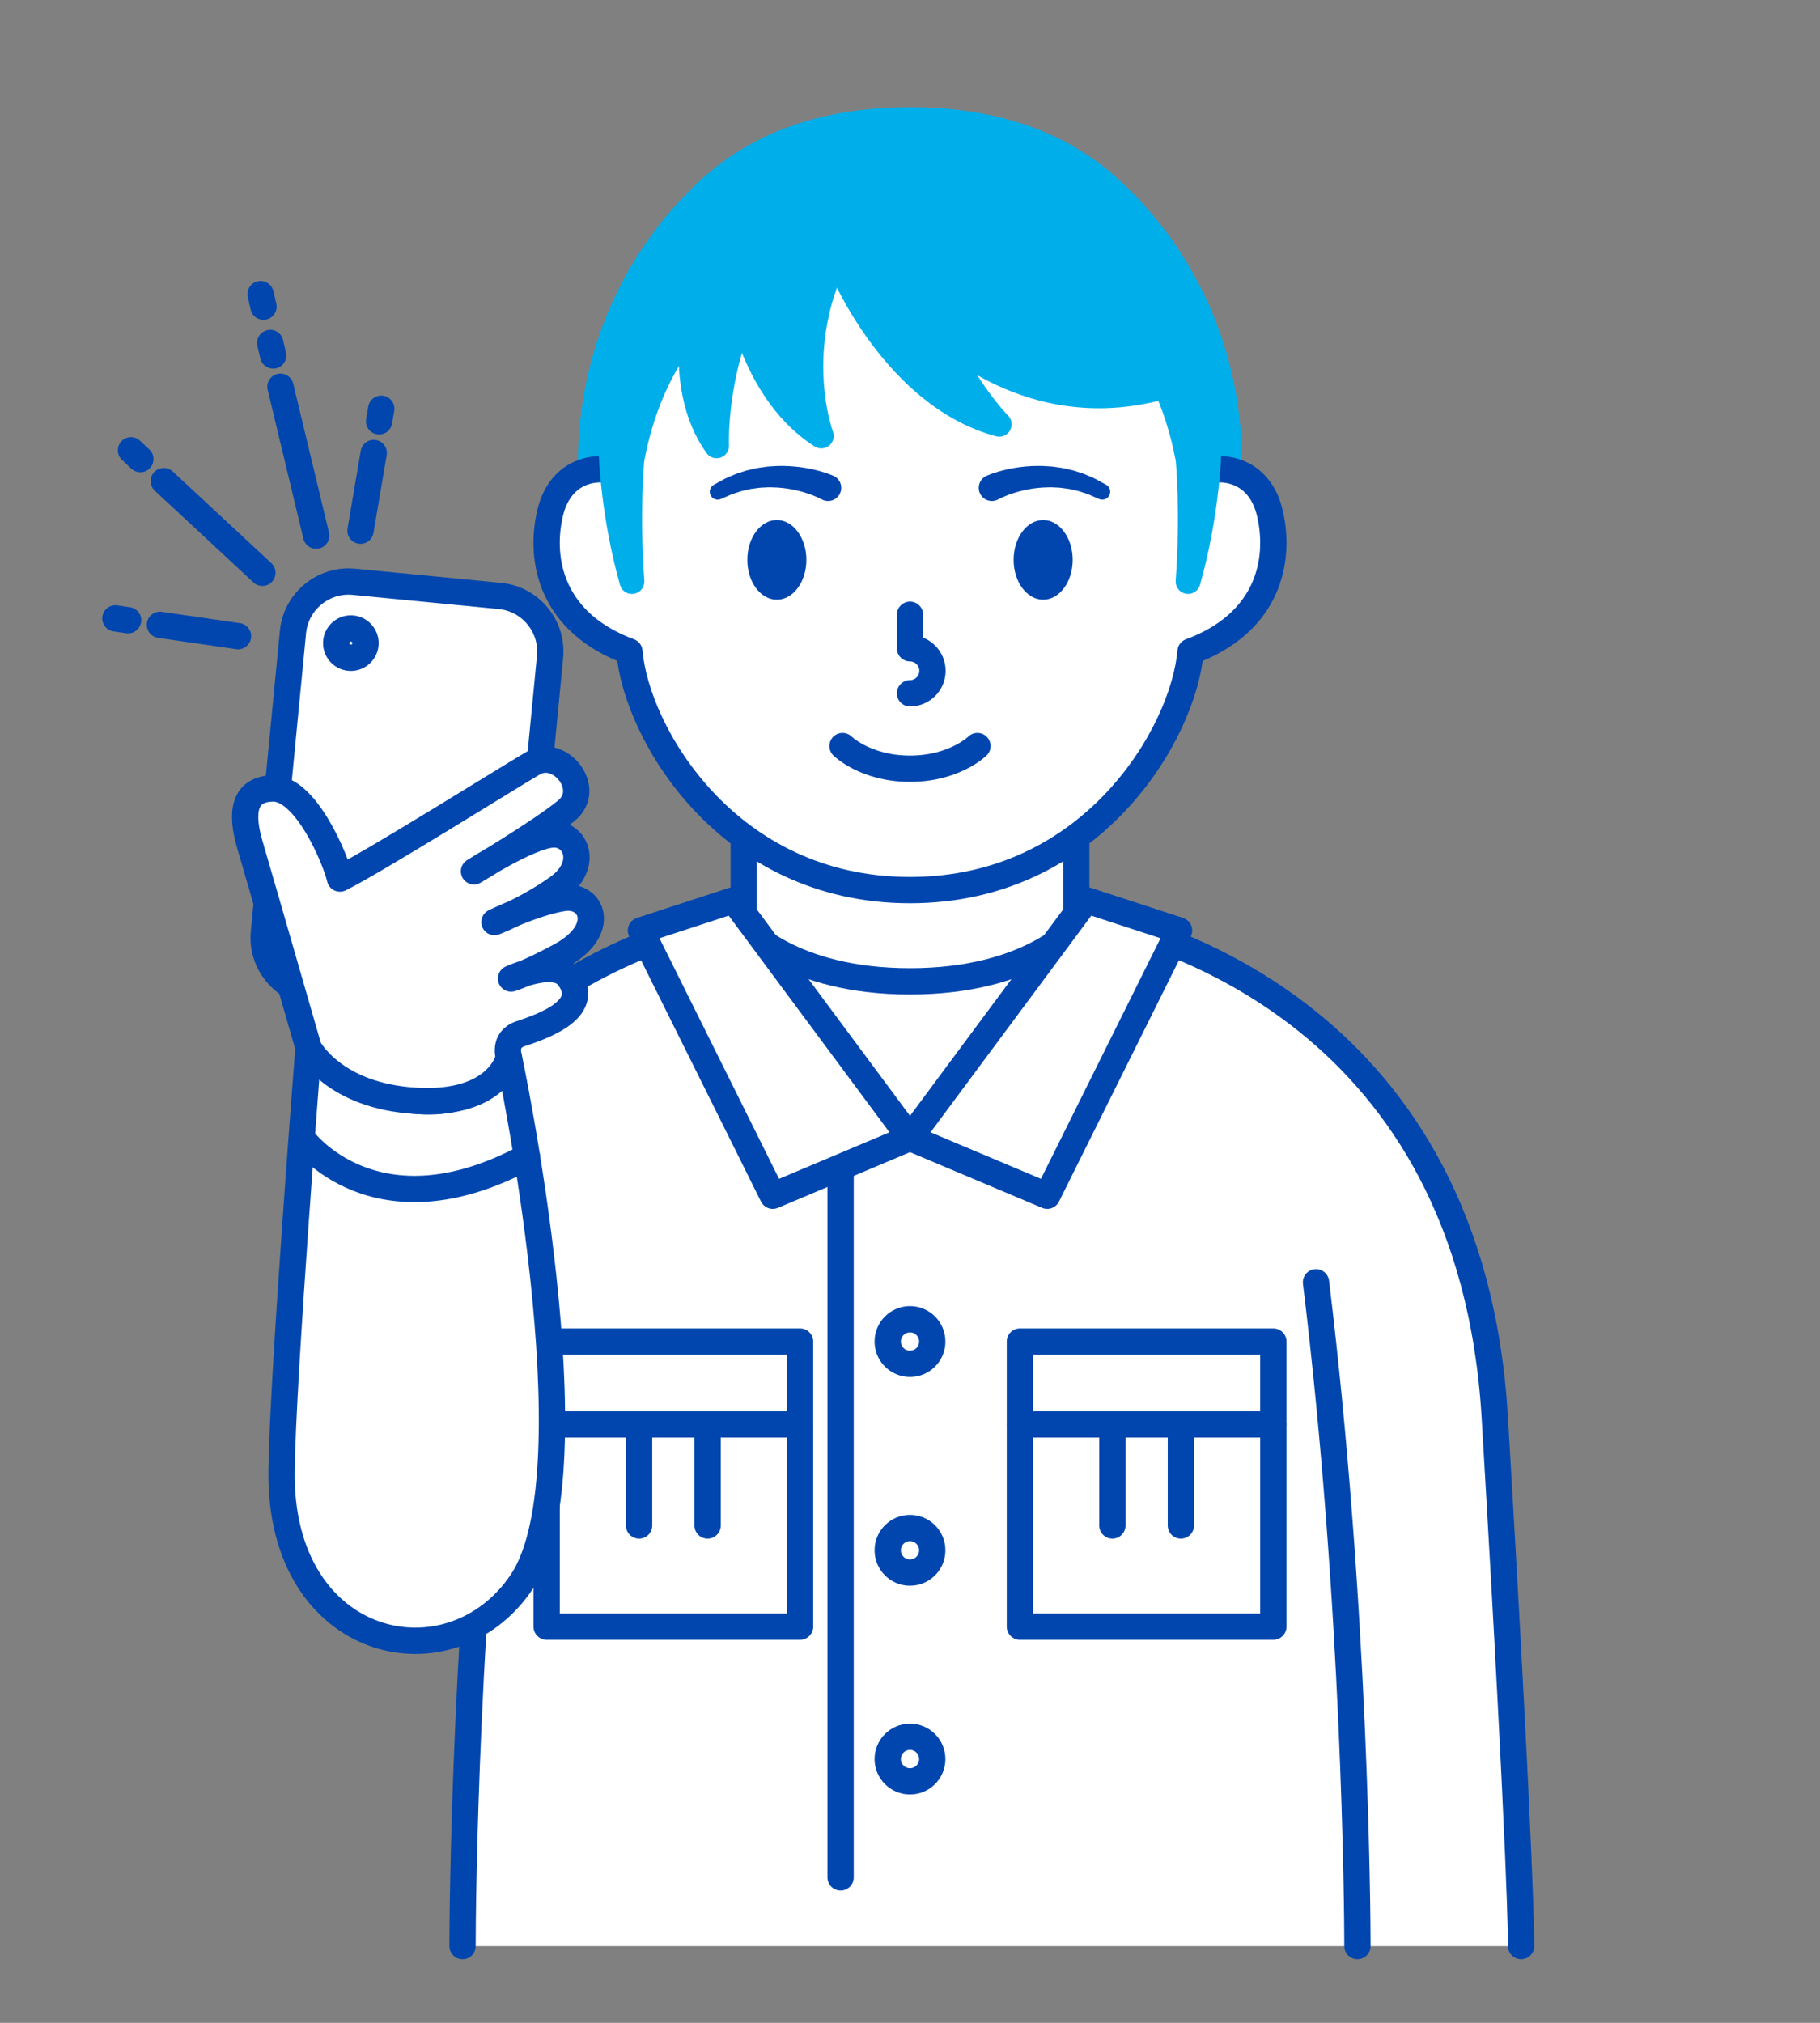<?xml version="1.0" encoding="utf-8"?>
<!-- Generator: Adobe Illustrator 16.0.4, SVG Export Plug-In . SVG Version: 6.00 Build 0)  -->
<!DOCTYPE svg PUBLIC "-//W3C//DTD SVG 1.1//EN" "http://www.w3.org/Graphics/SVG/1.1/DTD/svg11.dtd">
<svg version="1.1" xmlns="http://www.w3.org/2000/svg" xmlns:xlink="http://www.w3.org/1999/xlink" x="0px" y="0px" width="180px"
	 height="200px" viewBox="0 0 180 200" enable-background="new 0 0 180 200" xml:space="preserve">
<rect x="0" y="0" width="180" height="200" fill="#808080" stroke="none"/>
<g id="書き出し">
</g>
<g id="レイヤー_2">
	
		<path fill="#00AEEA" stroke="#00AEEA" stroke-width="2.455" stroke-linecap="round" stroke-linejoin="round" stroke-miterlimit="10" d="
		M110.015,18.935c0,0,19.729,15.729,7.729,45.49L110.015,18.935z"/>
	
		<path fill="#00AEEA" stroke="#00AEEA" stroke-width="2.455" stroke-linecap="round" stroke-linejoin="round" stroke-miterlimit="10" d="
		M69.985,18.935c0,0-19.729,15.729-7.729,45.49L69.985,18.935z"/>
	<g>
		<g>
			<path fill="#FFFFFF" d="M150.438,192.411H45.745c0,0,1.159-38.523,2.05-46.579c-1.568-10.515-1.049-44.227,0-43.75
				c0.311,0.141,19.693-10.992,27.76-14.077c24.688-9.442,54.6,13.688,54.6,13.688s16.524,17.907,17.607,37.402
				C148.847,158.591,150.438,182.86,150.438,192.411z"/>
			<g>
				
					<path fill="#FFFFFF" stroke="#0046AE" stroke-width="2.6" stroke-linecap="round" stroke-linejoin="round" stroke-miterlimit="10" d="
					M73.555,82.197v9.357c0,0,4.547,5.471,16.445,5.471c11.896,0,16.443-5.471,16.443-5.471v-9.357H73.555z"/>
				
					<path fill="#FFFFFF" stroke="#0046AE" stroke-width="2.6" stroke-linecap="round" stroke-linejoin="round" stroke-miterlimit="10" d="
					M89.997,88.005c18.123,0,27.079-15.611,27.747-23.58c7.702-2.85,8.931-9.003,7.856-13.654c-0.938-4.067-4.215-4.784-6.433-4.201
					c-1-21.362-12.542-32.332-29.171-32.332c-16.627,0-28.171,10.97-29.169,32.332c-2.216-0.583-5.492,0.134-6.43,4.201
					c-1.076,4.65,0.152,10.804,7.854,13.654C62.92,72.394,71.874,88.005,89.997,88.005z"/>
				
					<path fill="none" stroke="#0046AE" stroke-width="2.6" stroke-linecap="round" stroke-linejoin="round" stroke-miterlimit="10" d="
					M106.432,90.457c8.201,1.556,39.054,10.03,41.403,49.667c2.71,45.745,2.604,52.287,2.604,52.287"/>
				
					<path fill="none" stroke="#0046AE" stroke-width="2.6" stroke-linecap="round" stroke-linejoin="round" stroke-miterlimit="10" d="
					M134.252,192.411c0-3.219-0.198-33.777-4.098-65.631"/>
				
					<path fill="none" stroke="#0046AE" stroke-width="2.6" stroke-linecap="round" stroke-linejoin="round" stroke-miterlimit="10" d="
					M49.845,126.78c-3.897,31.854-4.1,62.413-4.1,65.631"/>
				
					<polyline fill="none" stroke="#0046AE" stroke-width="2.6" stroke-linecap="round" stroke-linejoin="round" stroke-miterlimit="10" points="
					90,112.506 83.136,112.506 83.136,185.626 				"/>
				
					<path fill="#FFFFFF" stroke="#0046AE" stroke-width="2.6" stroke-linecap="round" stroke-linejoin="round" stroke-miterlimit="10" d="
					M92.202,132.641c0,1.214-0.986,2.2-2.202,2.2c-1.217,0-2.204-0.985-2.204-2.2c0-1.221,0.987-2.206,2.204-2.206
					C91.216,130.436,92.202,131.42,92.202,132.641z"/>
				
					<circle fill="#FFFFFF" stroke="#0046AE" stroke-width="2.6" stroke-linecap="round" stroke-linejoin="round" stroke-miterlimit="10" cx="89.999" cy="153.28" r="2.203"/>
				
					<path fill="#FFFFFF" stroke="#0046AE" stroke-width="2.6" stroke-linecap="round" stroke-linejoin="round" stroke-miterlimit="10" d="
					M92.202,173.924c0,1.214-0.986,2.2-2.202,2.2c-1.217,0-2.204-0.986-2.204-2.2c0-1.22,0.987-2.205,2.204-2.205
					C91.216,171.719,92.202,172.704,92.202,173.924z"/>
				
					<path fill="#FFFFFF" stroke="#0046AE" stroke-width="2.6" stroke-linecap="round" stroke-linejoin="round" stroke-miterlimit="10" d="
					M90,112.506"/>
				
					<polygon fill="#FFFFFF" stroke="#0046AE" stroke-width="2.6" stroke-linecap="round" stroke-linejoin="round" stroke-miterlimit="10" points="
					90,112.506 107.443,89.005 116.61,91.996 103.571,118.225 				"/>
				<g>
					
						<rect x="100.869" y="132.641" fill="none" stroke="#0046AE" stroke-width="2.6" stroke-linecap="round" stroke-linejoin="round" stroke-miterlimit="10" width="25.066" height="8.193"/>
					
						<polyline fill="none" stroke="#0046AE" stroke-width="2.6" stroke-linecap="round" stroke-linejoin="round" stroke-miterlimit="10" points="
						100.869,140.834 100.869,160.827 125.936,160.827 125.936,140.834 					"/>
				</g>
				<g>
					
						<line fill="none" stroke="#0046AE" stroke-width="2.6" stroke-linecap="round" stroke-linejoin="round" stroke-miterlimit="10" x1="110.015" y1="140.834" x2="110.015" y2="150.83"/>
					
						<line fill="none" stroke="#0046AE" stroke-width="2.6" stroke-linecap="round" stroke-linejoin="round" stroke-miterlimit="10" x1="116.79" y1="140.834" x2="116.79" y2="150.83"/>
				</g>
				<g>
					
						<rect x="54.063" y="132.641" fill="none" stroke="#0046AE" stroke-width="2.6" stroke-linecap="round" stroke-linejoin="round" stroke-miterlimit="10" width="25.064" height="8.193"/>
					
						<polyline fill="none" stroke="#0046AE" stroke-width="2.6" stroke-linecap="round" stroke-linejoin="round" stroke-miterlimit="10" points="
						79.128,140.834 79.128,160.827 54.063,160.827 54.063,140.834 					"/>
				</g>
				<g>
					
						<line fill="none" stroke="#0046AE" stroke-width="2.6" stroke-linecap="round" stroke-linejoin="round" stroke-miterlimit="10" x1="69.983" y1="140.834" x2="69.983" y2="150.83"/>
					
						<line fill="none" stroke="#0046AE" stroke-width="2.6" stroke-linecap="round" stroke-linejoin="round" stroke-miterlimit="10" x1="63.207" y1="140.834" x2="63.207" y2="150.83"/>
				</g>
				
					<path fill="none" stroke="#0046AE" stroke-width="2.6" stroke-linecap="round" stroke-linejoin="round" stroke-miterlimit="10" d="
					M73.625,90.446c-8.108,1.527-39.108,9.945-41.462,49.678c-0.325,5.476-0.608,10.619-0.857,15.431"/>
				
					<polygon fill="#FFFFFF" stroke="#0046AE" stroke-width="2.6" stroke-linecap="round" stroke-linejoin="round" stroke-miterlimit="10" points="
					90,112.506 72.555,89.005 63.388,91.996 76.429,118.225 				"/>
				
					<path fill="none" stroke="#0046AE" stroke-width="2.6" stroke-linecap="round" stroke-linejoin="round" stroke-miterlimit="10" d="
					M90,60.777v3.32c1.228,0,2.223,1,2.223,2.227c0,1.229-0.995,2.222-2.223,2.222"/>
				
					<path fill="none" stroke="#0046AE" stroke-width="2.6" stroke-linecap="round" stroke-linejoin="round" stroke-miterlimit="10" d="
					M83.328,73.763c0,0,2.283,2.242,6.672,2.242c4.386,0,6.67-2.242,6.67-2.242"/>
				<g>
					<path fill="#0046AE" d="M81.271,49.373c0,0-0.034-0.018-0.097-0.051c-0.045-0.025-0.132-0.067-0.257-0.125
						c-0.242-0.11-0.606-0.265-1.062-0.412c-0.905-0.309-2.179-0.582-3.467-0.599c-0.323-0.018-0.644,0.004-0.961,0.022
						c-0.318,0.004-0.624,0.068-0.926,0.103c-0.304,0.028-0.583,0.117-0.856,0.172c-0.274,0.052-0.524,0.136-0.755,0.215
						c-0.471,0.136-0.843,0.307-1.104,0.425c-0.264,0.115-0.414,0.181-0.414,0.181l-0.074,0.033
						c-0.398,0.174-0.861-0.008-1.035-0.405c-0.163-0.374-0.01-0.806,0.338-1.001c0,0,0.164-0.091,0.451-0.25
						c0.286-0.163,0.696-0.396,1.225-0.606c0.26-0.116,0.542-0.238,0.855-0.33c0.312-0.096,0.635-0.226,0.984-0.293
						c0.349-0.076,0.706-0.18,1.079-0.221c0.371-0.056,0.75-0.115,1.131-0.13c1.527-0.119,3.06,0.064,4.18,0.334
						c0.563,0.127,1.026,0.275,1.356,0.389c0.161,0.057,0.297,0.107,0.401,0.152c0.087,0.036,0.133,0.055,0.133,0.055
						c0.665,0.275,0.979,1.037,0.704,1.701s-1.037,0.979-1.701,0.704c-0.035-0.015-0.07-0.031-0.104-0.049L81.271,49.373z"/>
				</g>
				<g>
					<path fill="#0046AE" d="M97.603,47.03c0,0,0.046-0.019,0.133-0.055c0.104-0.044,0.24-0.095,0.401-0.152
						c0.33-0.114,0.793-0.262,1.356-0.389c1.12-0.27,2.652-0.453,4.18-0.334c0.381,0.016,0.76,0.074,1.131,0.13
						c0.373,0.042,0.73,0.146,1.079,0.221c0.35,0.068,0.673,0.198,0.984,0.293c0.313,0.092,0.596,0.214,0.855,0.33
						c0.528,0.21,0.938,0.443,1.225,0.606c0.287,0.159,0.451,0.25,0.451,0.25c0.379,0.211,0.516,0.689,0.305,1.068
						c-0.198,0.356-0.632,0.499-0.998,0.34l-0.078-0.034c0,0-0.15-0.066-0.414-0.181c-0.261-0.119-0.633-0.289-1.104-0.425
						c-0.23-0.08-0.48-0.163-0.755-0.215c-0.273-0.055-0.553-0.144-0.856-0.172c-0.302-0.035-0.607-0.099-0.926-0.103
						c-0.317-0.018-0.638-0.04-0.961-0.022c-1.288,0.017-2.562,0.29-3.467,0.599c-0.455,0.147-0.819,0.302-1.062,0.412
						c-0.125,0.057-0.212,0.1-0.257,0.125c-0.062,0.033-0.097,0.051-0.097,0.051l-0.024,0.013c-0.637,0.334-1.423,0.088-1.757-0.548
						s-0.089-1.423,0.548-1.757C97.53,47.062,97.567,47.045,97.603,47.03z"/>
				</g>
				<g>
					
						<path fill="#FFFFFF" stroke="#0046AE" stroke-width="2.6" stroke-linecap="round" stroke-linejoin="round" stroke-miterlimit="10" d="
						M30.512,103.584c0,0-2.568,32.684-2.667,41.9c-0.196,17.749,16.77,21.403,23.78,10.876c7.358-11.051-1.297-51.83-1.297-51.83
						s-2.114,4.955-9.158,4.312C33.586,108.143,30.512,103.584,30.512,103.584z"/>
					
						<path fill="none" stroke="#0046AE" stroke-width="2.6" stroke-linecap="round" stroke-linejoin="round" stroke-miterlimit="10" d="
						M29.93,112.609c0,0,7.182,9.839,22.19,1.766"/>
				</g>
				<g>
					
						<path fill="#FFFFFF" stroke="#0046AE" stroke-width="2.6" stroke-linecap="round" stroke-linejoin="round" stroke-miterlimit="10" d="
						M51.522,94.658c-0.288,3.011-2.999,5.239-6.021,4.947l-14.445-1.401c-3.017-0.295-5.248-3-4.954-6.016l2.875-29.717
						c0.294-3.018,3.006-5.242,6.027-4.95l14.445,1.401c3.02,0.294,5.248,3.002,4.954,6.015L51.522,94.658z"/>
				</g>
				
					<path fill="#FFFFFF" stroke="#0046AE" stroke-width="2.6" stroke-linecap="round" stroke-linejoin="round" stroke-miterlimit="10" d="
					M30.512,103.584c0,0-4.882-16.967-5.792-20.044c-0.906-3.073-0.702-5.535,2.271-5.583c3.242-0.051,6.198,6.986,6.631,8.903
					c3.361-1.636,17.432-10.459,19.163-11.437c2.615-1.474,5.863,2.585,3.227,4.735c-2.632,2.149-9.133,5.991-9.133,5.991
					s5.348-3.449,7.722-3.638c2.373-0.188,3.713,3.033,0.547,5.269c-3.171,2.238-6.246,3.387-6.246,3.387s3.944-1.93,6.804-2.376
					c2.856-0.442,4.449,3.152-0.283,5.719c-3.243,1.758-4.88,2.238-4.88,2.238s4.247-1.984,5.649-0.191
					c2.379,3.061-2.031,4.766-4.707,5.649c-1.756,0.576-1.156,2.324-1.156,2.324s-0.949,4.761-9.158,4.312
					C32.962,108.389,30.512,103.584,30.512,103.584z"/>
				
					<circle fill="none" stroke="#0046AE" stroke-width="2.6" stroke-linecap="round" stroke-linejoin="round" stroke-miterlimit="10" cx="34.699" cy="63.586" r="1.45"/>
				
					<line fill="none" stroke="#0046AE" stroke-width="2.6" stroke-linecap="round" stroke-linejoin="round" stroke-miterlimit="10" x1="35.654" y1="52.468" x2="36.962" y2="44.787"/>
				
					<line fill="none" stroke="#0046AE" stroke-width="2.6" stroke-linecap="round" stroke-linejoin="round" stroke-miterlimit="10" x1="37.493" y1="41.66" x2="37.706" y2="40.41"/>
				
					<line fill="none" stroke="#0046AE" stroke-width="2.6" stroke-linecap="round" stroke-linejoin="round" stroke-miterlimit="10" x1="31.272" y1="52.961" x2="27.736" y2="38.235"/>
				
					<line fill="none" stroke="#0046AE" stroke-width="2.6" stroke-linecap="round" stroke-linejoin="round" stroke-miterlimit="10" x1="27.015" y1="35.146" x2="26.726" y2="33.91"/>
				
					<line fill="none" stroke="#0046AE" stroke-width="2.6" stroke-linecap="round" stroke-linejoin="round" stroke-miterlimit="10" x1="26.059" y1="30.32" x2="25.772" y2="29.082"/>
				
					<line fill="none" stroke="#0046AE" stroke-width="2.6" stroke-linecap="round" stroke-linejoin="round" stroke-miterlimit="10" x1="25.949" y1="56.632" x2="16.197" y2="47.566"/>
				
					<line fill="none" stroke="#0046AE" stroke-width="2.6" stroke-linecap="round" stroke-linejoin="round" stroke-miterlimit="10" x1="13.882" y1="45.391" x2="12.956" y2="44.521"/>
				
					<line fill="none" stroke="#0046AE" stroke-width="2.6" stroke-linecap="round" stroke-linejoin="round" stroke-miterlimit="10" x1="23.541" y1="62.898" x2="15.816" y2="61.778"/>
				
					<line fill="none" stroke="#0046AE" stroke-width="2.6" stroke-linecap="round" stroke-linejoin="round" stroke-miterlimit="10" x1="12.671" y1="61.322" x2="11.412" y2="61.139"/>
			</g>
		</g>
	</g>
	<ellipse fill="#0046AE" cx="76.831" cy="55.354" rx="2.921" ry="3.939"/>
	<ellipse fill="#0046AE" cx="103.169" cy="55.354" rx="2.921" ry="3.939"/>
	
		<path fill="#00AEEA" stroke="#00AEEA" stroke-width="2.455" stroke-linecap="round" stroke-linejoin="round" stroke-miterlimit="10" d="
		M90,22.167c0,0-23.168,0.116-27.501,23.225c0,0-0.5,5.174,0,12.104C60.666,51,60.464,45.199,60.464,45.199S58.597,11.833,90,11.833
		s29.536,33.365,29.536,33.365s-0.202,5.801-2.035,12.296c0.5-6.93,0-12.104,0-12.104C113.168,22.282,90,22.167,90,22.167"/>
	
		<path fill="#00AEEA" stroke="#00AEEA" stroke-width="2.455" stroke-linecap="round" stroke-linejoin="round" stroke-miterlimit="10" d="
		M69.205,28.574c0,0-2.789,9.271,1.667,15.503c0,0-0.512-10.443,6.042-19.089C83.469,16.342,69.205,28.574,69.205,28.574z"/>
	
		<path fill="#00AEEA" stroke="#00AEEA" stroke-width="2.455" stroke-linecap="round" stroke-linejoin="round" stroke-miterlimit="10" d="
		M83.328,26.738c0,0,5.192,12.443,15.497,15.211c0,0-8.696-8.603-10.372-25.886C88.088,12.301,83.328,26.738,83.328,26.738z"/>
	
		<path fill="#00AEEA" stroke="#00AEEA" stroke-width="2.455" stroke-linecap="round" stroke-linejoin="round" stroke-miterlimit="10" d="
		M90.885,30.997c0,0,10.408,12.339,26.021,6.631c0,0-16.117-0.168-23.666-17.012C87.204,7.146,85.26,20.84,90.885,30.997z"/>
	
		<path fill="#00AEEA" stroke="#00AEEA" stroke-width="2.455" stroke-linecap="round" stroke-linejoin="round" stroke-miterlimit="10" d="
		M72.556,26.841c0,0,1.037,11.397,8.673,16.264c0,0-4.729-12.605,6.021-24.105C96.008,9.631,72.556,26.841,72.556,26.841z"/>
	
		<path fill="#00AEEA" stroke="#00AEEA" stroke-width="2.455" stroke-linecap="round" stroke-linejoin="round" stroke-miterlimit="10" d="
		M114.304,37.376l-6.967-0.084c0,0-15.865-9.402-16.033-10.073s1.093-6.715,1.428-6.883s9.233-0.42,9.485-0.084
		S114.136,31.5,114.136,31.5L114.304,37.376z"/>
</g>
</svg>
